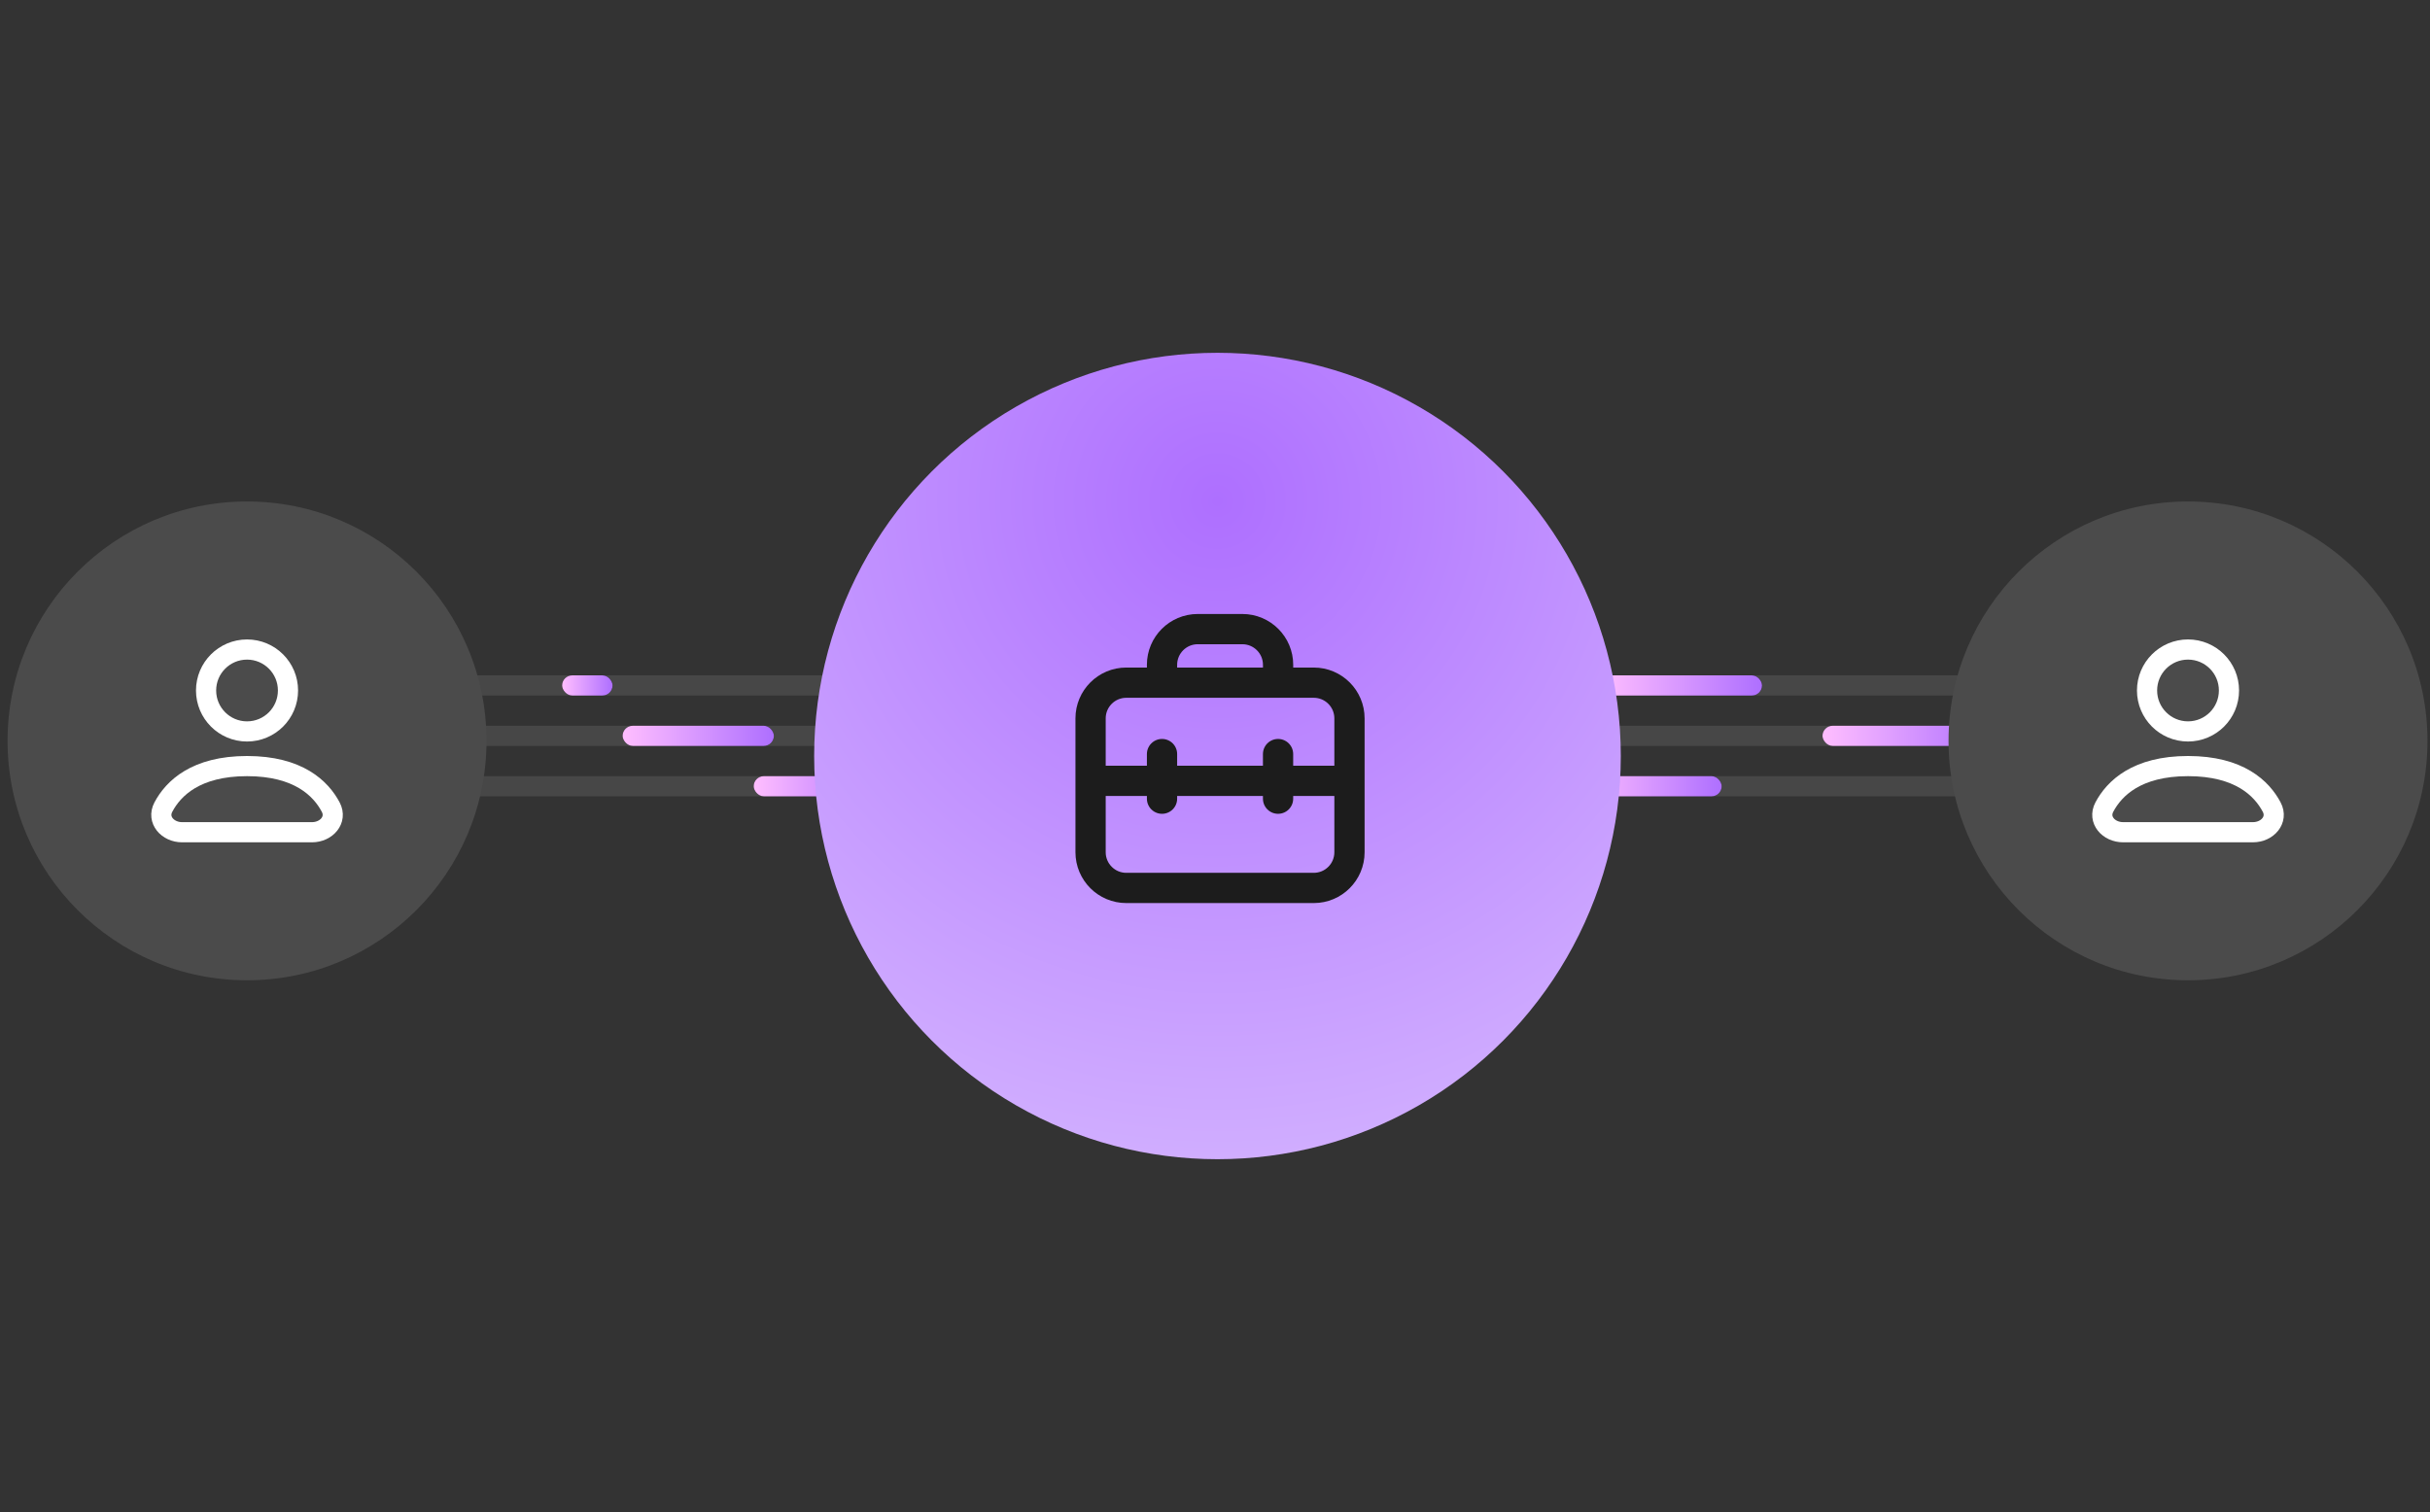 <svg width="241" height="150" viewBox="0 0 241 150" fill="none" xmlns="http://www.w3.org/2000/svg">
<rect x="0" y="0" width="241" height="150" fill="#333333" stroke="none"/>
<rect x="46.75" y="67" width="148" height="2" fill="white" fill-opacity="0.1"/>
<rect x="46.75" y="72" width="148" height="2" fill="white" fill-opacity="0.1"/>
<rect x="46.75" y="77" width="148" height="2" fill="white" fill-opacity="0.1"/>
<rect x="55.75" y="67" width="5" height="2" rx="1" fill="#1C1C1C"/>
<rect x="55.75" y="67" width="5" height="2" rx="1" fill="url(#paint0_linear_387_24728)"/>
<rect x="158.75" y="67" width="16" height="2" rx="1" fill="#1C1C1C"/>
<rect x="158.75" y="67" width="16" height="2" rx="1" fill="url(#paint1_linear_387_24728)"/>
<rect x="61.75" y="72" width="15" height="2" rx="1" fill="#1C1C1C"/>
<rect x="61.75" y="72" width="15" height="2" rx="1" fill="url(#paint2_linear_387_24728)"/>
<rect x="180.75" y="72" width="17" height="2" rx="1" fill="#1C1C1C"/>
<rect x="180.75" y="72" width="17" height="2" rx="1" fill="url(#paint3_linear_387_24728)"/>
<rect x="74.75" y="77" width="13" height="2" rx="1" fill="#1C1C1C"/>
<rect x="74.75" y="77" width="13" height="2" rx="1" fill="url(#paint4_linear_387_24728)"/>
<rect x="156.75" y="77" width="14" height="2" rx="1" fill="#1C1C1C"/>
<rect x="156.75" y="77" width="14" height="2" rx="1" fill="url(#paint5_linear_387_24728)"/>
<circle cx="217" cy="73.499" r="23.75" fill="#4B4B4B"/>
<path d="M221.062 68.499C221.062 70.743 219.244 72.561 217 72.561C214.756 72.561 212.938 70.743 212.938 68.499C212.938 66.255 214.756 64.436 217 64.436C219.244 64.436 221.062 66.255 221.062 68.499Z" stroke="white" stroke-width="2" stroke-linecap="round" stroke-linejoin="round"/>
<path d="M210.56 82.561H223.441C224.869 82.561 225.968 81.334 225.302 80.072C224.321 78.215 222.086 75.999 217.001 75.999C211.916 75.999 209.68 78.215 208.7 80.072C208.033 81.334 209.133 82.561 210.56 82.561Z" stroke="white" stroke-width="2" stroke-linecap="round" stroke-linejoin="round"/>
<circle cx="120.746" cy="75" r="40" fill="url(#paint6_radial_387_24728)"/>
<path d="M108.16 71.266C108.16 69.31 109.746 67.724 111.702 67.724H130.296C132.252 67.724 133.837 69.31 133.837 71.266V84.547C133.837 86.503 132.252 88.089 130.296 88.089H111.702C109.746 88.089 108.16 86.503 108.16 84.547V71.266Z" stroke="#1C1C1C" stroke-width="3" stroke-linecap="round" stroke-linejoin="round"/>
<path d="M115.246 67.281V65.953C115.246 63.997 116.832 62.411 118.788 62.411H123.215C125.171 62.411 126.757 63.997 126.757 65.953V67.281" stroke="#1C1C1C" stroke-width="3" stroke-linecap="round" stroke-linejoin="round"/>
<path d="M108.605 77.463H133.397" stroke="#1C1C1C" stroke-width="3" stroke-linecap="round" stroke-linejoin="round"/>
<path d="M115.246 74.807V79.234" stroke="#1C1C1C" stroke-width="3" stroke-linecap="round" stroke-linejoin="round"/>
<path d="M126.754 74.807V79.234" stroke="#1C1C1C" stroke-width="3" stroke-linecap="round" stroke-linejoin="round"/>
<circle cx="24.5" cy="73.499" r="23.75" fill="#4B4B4B"/>
<path d="M28.562 68.499C28.562 70.743 26.744 72.562 24.5 72.562C22.256 72.562 20.438 70.743 20.438 68.499C20.438 66.256 22.256 64.437 24.5 64.437C26.744 64.437 28.562 66.256 28.562 68.499Z" stroke="white" stroke-width="2" stroke-linecap="round" stroke-linejoin="round"/>
<path d="M18.06 82.562H30.941C32.369 82.562 33.468 81.334 32.802 80.072C31.821 78.216 29.586 75.999 24.501 75.999C19.416 75.999 17.18 78.216 16.2 80.072C15.533 81.334 16.633 82.562 18.06 82.562Z" stroke="white" stroke-width="2" stroke-linecap="round" stroke-linejoin="round"/>
<defs>
<linearGradient id="paint0_linear_387_24728" x1="55.75" y1="68" x2="60.75" y2="68" gradientUnits="userSpaceOnUse">
<stop stop-color="#FFBEFF"/>
<stop offset="1" stop-color="#AE6FFF"/>
</linearGradient>
<linearGradient id="paint1_linear_387_24728" x1="158.75" y1="68" x2="174.75" y2="68" gradientUnits="userSpaceOnUse">
<stop stop-color="#FFBEFF"/>
<stop offset="1" stop-color="#AE6FFF"/>
</linearGradient>
<linearGradient id="paint2_linear_387_24728" x1="61.75" y1="73" x2="76.75" y2="73" gradientUnits="userSpaceOnUse">
<stop stop-color="#FFBEFF"/>
<stop offset="1" stop-color="#AE6FFF"/>
</linearGradient>
<linearGradient id="paint3_linear_387_24728" x1="180.75" y1="73" x2="197.75" y2="73" gradientUnits="userSpaceOnUse">
<stop stop-color="#FFBEFF"/>
<stop offset="1" stop-color="#AE6FFF"/>
</linearGradient>
<linearGradient id="paint4_linear_387_24728" x1="74.75" y1="78" x2="87.75" y2="78" gradientUnits="userSpaceOnUse">
<stop stop-color="#FFBEFF"/>
<stop offset="1" stop-color="#AE6FFF"/>
</linearGradient>
<linearGradient id="paint5_linear_387_24728" x1="156.75" y1="78" x2="170.75" y2="78" gradientUnits="userSpaceOnUse">
<stop stop-color="#FFBEFF"/>
<stop offset="1" stop-color="#AE6FFF"/>
</linearGradient>
<radialGradient id="paint6_radial_387_24728" cx="0" cy="0" r="1" gradientUnits="userSpaceOnUse" gradientTransform="translate(120.746 49.615) rotate(90) scale(65.385)">
<stop stop-color="#AE6FFF"/>
<stop offset="1" stop-color="#D0ADFF"/>
</radialGradient>
</defs>
</svg>
